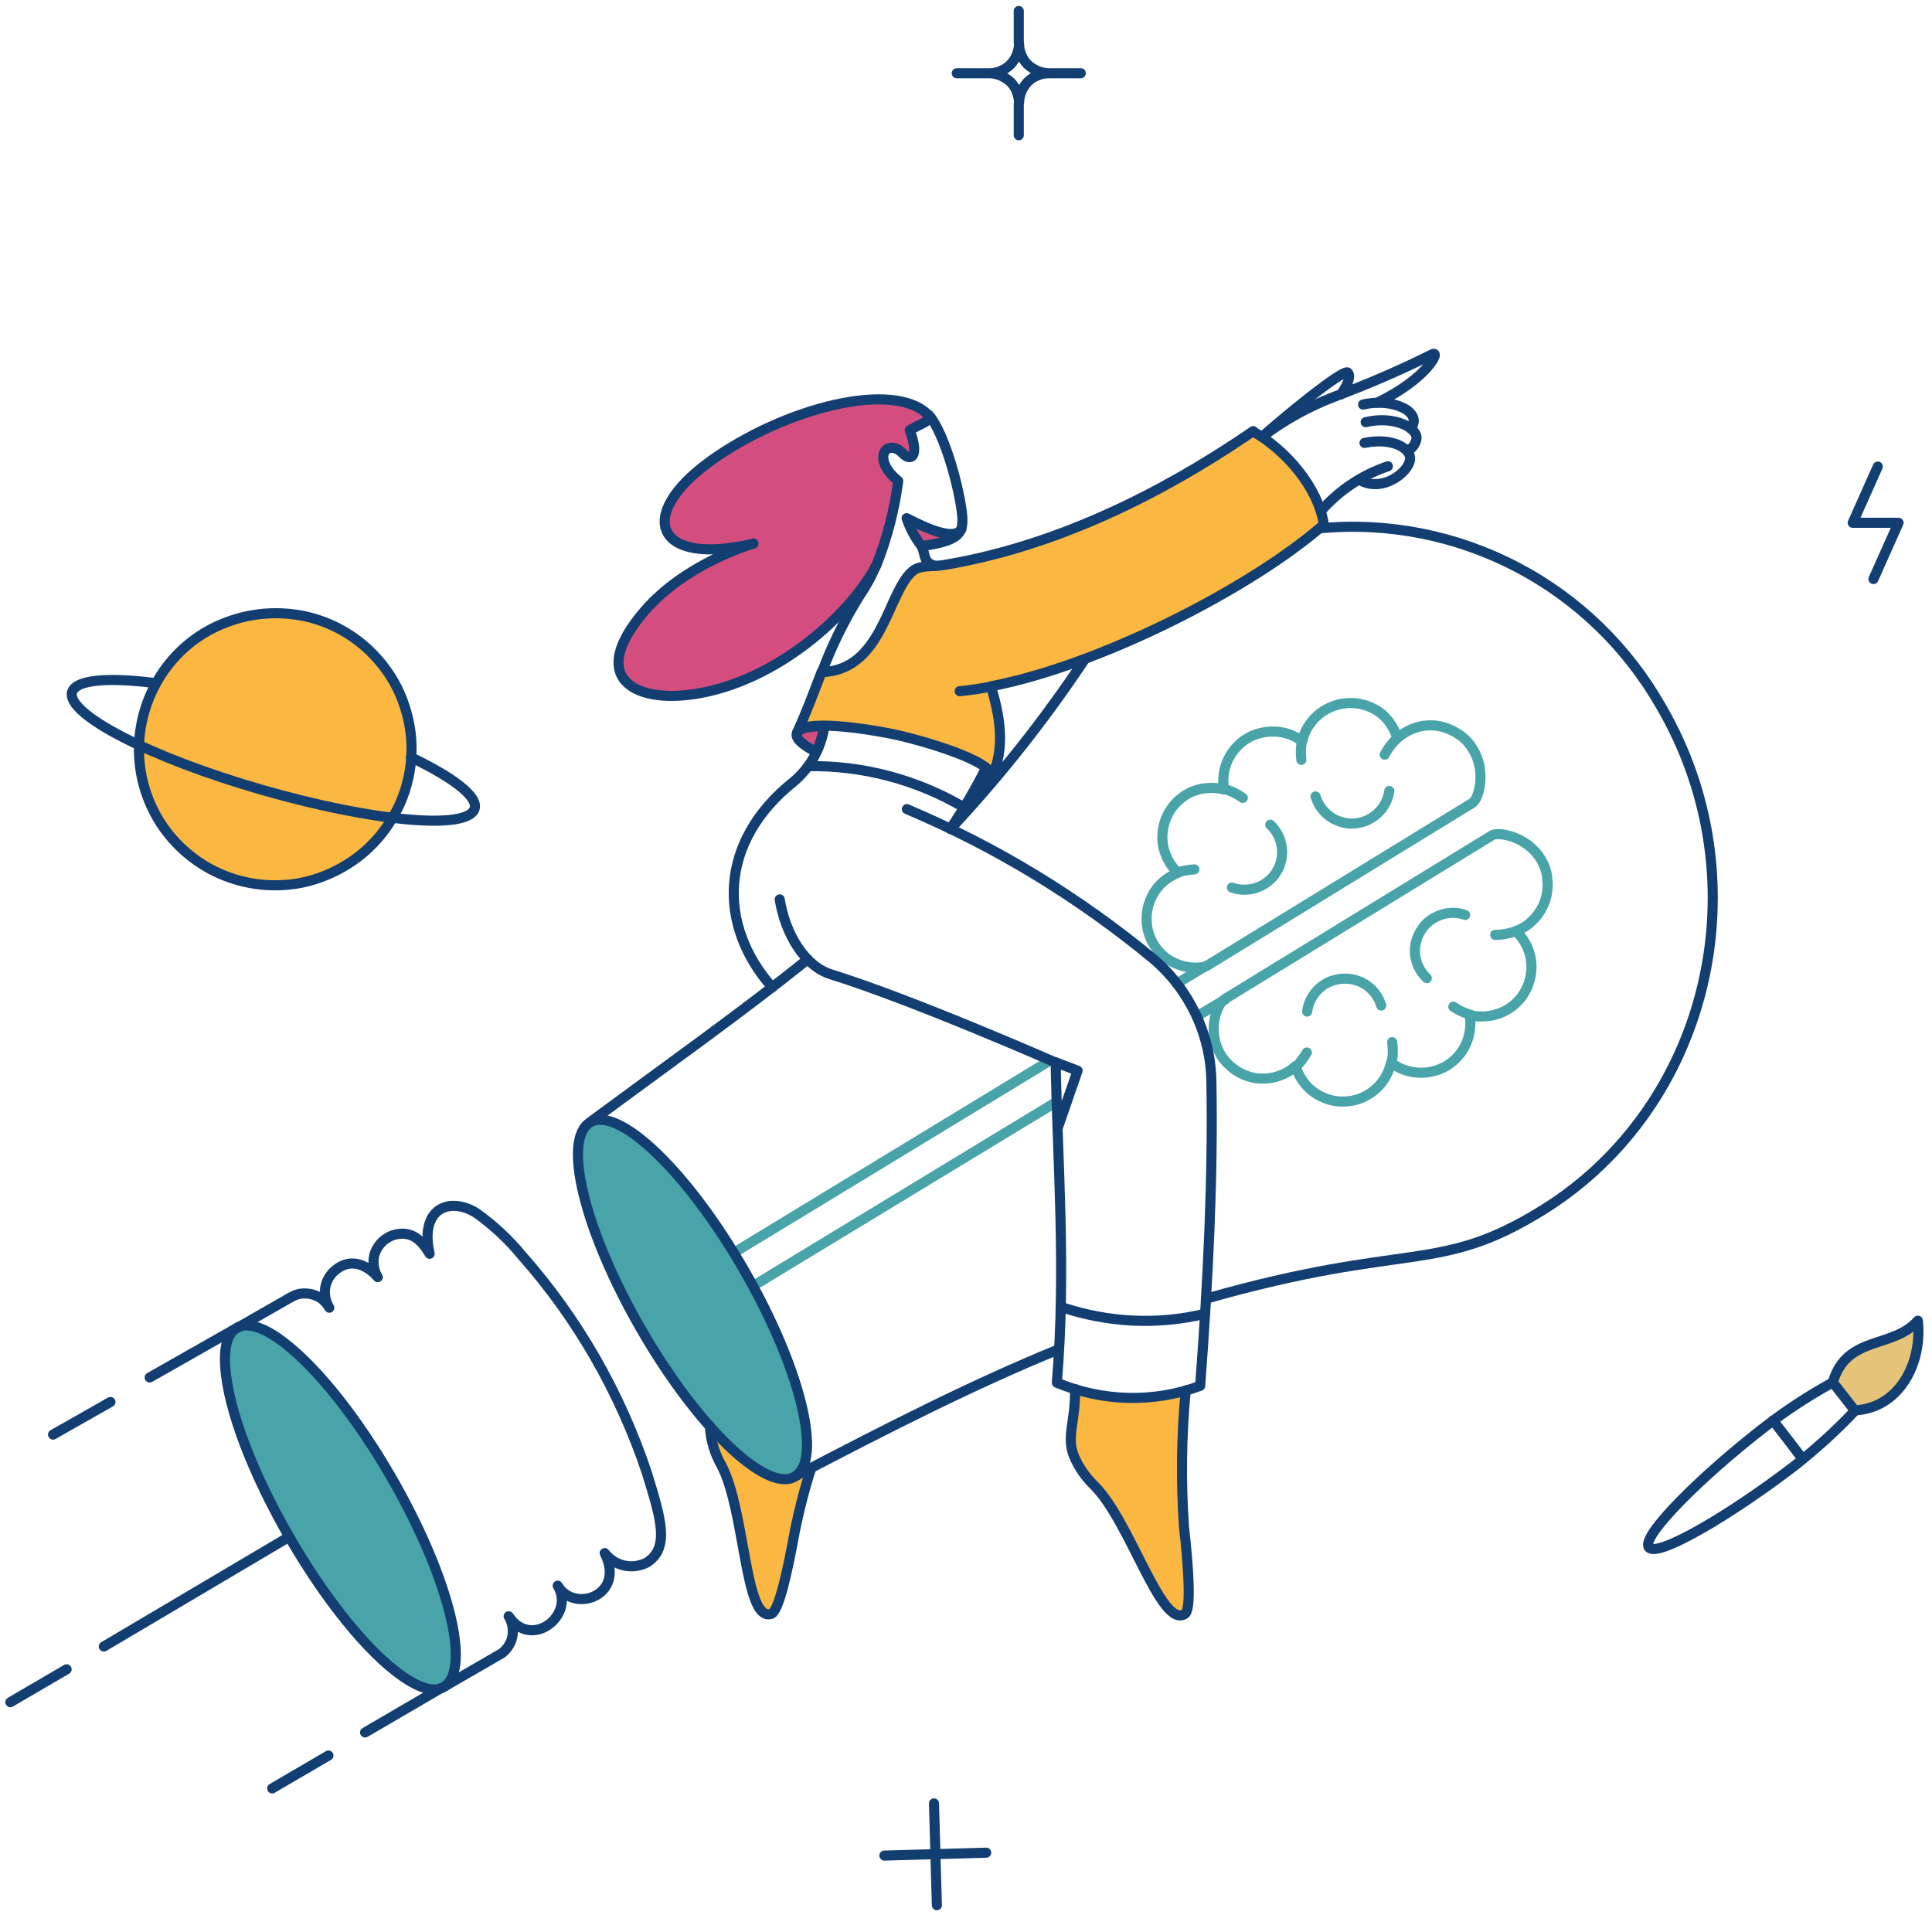 <?xml version="1.0" encoding="utf-8"?>
<!-- Generator: $$$/GeneralStr/196=Adobe Illustrator 27.6.0, SVG Export Plug-In . SVG Version: 6.00 Build 0)  -->
<svg version="1.1" id="Ebene_1" xmlns="http://www.w3.org/2000/svg" xmlns:xlink="http://www.w3.org/1999/xlink" x="0px" y="0px"
	 viewBox="0 0 670 670" style="enable-background:new 0 0 670 670;" xml:space="preserve">
<style type="text/css">
	.st0{fill:#FAB742;}
	.st1{fill:#E5C378;}
	.st2{fill:#D34E7E;}
	.st3{fill:#48A4A9;}
	.st4{fill:none;stroke:#133E72;stroke-width:3.499;stroke-linecap:round;stroke-linejoin:round;}
	.st5{fill:none;stroke:#48A4A9;stroke-width:3.499;stroke-linecap:round;stroke-linejoin:round;}
</style>
<path class="st0" d="M459.2,182c-1.9-12-12-24.6-21.6-30.6c-1-0.6-2-1.3-3-1.9c-21.6,15-61.2,39.2-107.6,46.5
	c-3.6,0.6-8-0.3-10.7,2.2c-8.5,7.6-10.3,34.3-31.4,34.9c-2.9,7.4-5.6,14.6-8.4,20.7c3.4-4.8,28.7-0.3,35.1,1.2
	c6.3,1.4,33.5,8.8,32.3,14.6c4.8-10.3,2.9-20.7-0.2-31.6c37.9-7.3,90.3-34.1,115.4-56.1L459.2,182L459.2,182z M128.1,293.8
	c-6.7,6.4-15.3,10.8-24.4,12.5c-9.2,1.6-18.7,0.5-27.2-3.2c-8.5-3.7-15.8-9.9-20.9-17.8c-5-7.9-7.6-17-7.4-26.4
	c0.2-9.3,3.2-18.4,8.5-26.1c5.3-7.6,12.8-13.6,21.6-16.9c8.7-3.4,18.2-4.1,27.4-2.2c9.1,2,17.4,6.6,23.9,13.4
	c4.3,4.5,7.7,9.7,9.9,15.5c2.2,5.8,3.4,12,3.2,18.1c-0.1,6.2-1.5,12.3-4,18C136.1,284.4,132.5,289.6,128.1,293.8L128.1,293.8z"/>
<path class="st1" d="M635.6,479.4c4.8-16.5,20.7-11.5,29.5-21.4c1.6,15.2-6.8,30.4-21.9,31.1L635.6,479.4L635.6,479.4z"/>
<path class="st0" d="M275.7,512.1c-6,3.5-17.3-3.8-29.6-17.7c0.2,4.8,1.6,9.5,4,13.6c8.3,15.7,8,54.2,17.2,51.5
	c2.6-0.8,5.7-13.9,8.3-29c1.4-7.3,3.3-14.4,5.6-21.5C280.1,509.7,276.9,511.3,275.7,512.1L275.7,512.1L275.7,512.1z"/>
<path class="st2" d="M314.3,179.6c1.2,3.6,3,6.9,5.3,9.8c5.8-0.8,12.3-2.7,13.5-5.3c0.2-0.4,0.4-0.9,0.6-1.4
	C332.1,187.5,323.3,184.3,314.3,179.6L314.3,179.6z M322.1,144c-11.8-12.3-50-2.7-75.9,16.1c-26,18.8-18.5,36.5,15.2,28.4
	c-2,0.6-23.6,7.1-37.7,23.3c-20.8,23.9-2.7,33,20.6,28.3c27.8-5.7,51.6-28.5,59.8-44.3c3.7-9.3,6.2-19,7.5-29
	c-9.7-7.9-3.8-15,1.5-9.6c2.9,2.9,6,1.5,2.5-8C319.1,147.1,323.3,146.4,322.1,144L322.1,144L322.1,144z"/>
<path class="st0" d="M410.7,529.5c-1.3-15.7-1-31.6,0.6-47.3c-12.6,3.6-26,3.4-38.4-0.6c0.3,11-3.1,16.6-0.3,23.4
	c1.7,3.8,4.1,7.3,7.1,10.2c12.5,12.6,23.2,49.8,31.3,44.4C413.1,558.2,412.3,544.7,410.7,529.5L410.7,529.5z"/>
<path class="st2" d="M285.9,251.8c-0.6,3.1-1.5,6.1-2.8,9C272.4,255.3,274.9,251.8,285.9,251.8z M344,269.6c-0.3,1.3-2,2-5,2.4
	c1-1.9,2-3.8,3-5.7C343.5,267.6,344.2,268.8,344,269.6L344,269.6z"/>
<path class="st3" d="M135.6,512.2C117.8,481.7,94.2,455.8,83,460c-15.1,5.8,5.4,52.5,17.1,72.9c19.7,34.2,43.6,57.4,53.6,52.1
	C168.2,577,144.6,527.6,135.6,512.2L135.6,512.2z M258,440.4c-19.6-33.9-43.5-56.9-53.3-51.2c-9.9,5.7-1.9,37.8,17.6,71.7
	s43.5,56.8,53.3,51.2C285.5,506.4,277.6,474.3,258,440.4L258,440.4z"/>
<path class="st4" d="M281.3,509.2c-2.3,7.1-4.1,14.2-5.6,21.5c-2.7,15-5.7,28.2-8.3,29c-9.2,2.8-8.9-35.8-17.2-51.5
	c-2.4-4.2-3.8-8.9-4-13.6"/>
<path class="st5" d="M510.7,259.7c-1.3-2.2-3.1-4-5.2-5.3c-2.1-1.3-4.5-2.3-7-2.7c-2.5-0.3-5-0.2-7.4,0.6c-2.4,0.8-4.6,2-6.5,3.7
	c-0.8-2.5-2-4.8-3.8-6.8c-1.7-2-4-3.4-6.4-4.3c-2.4-0.9-5.1-1.3-7.7-1c-2.6,0.2-5.1,1.1-7.3,2.4c-2,1.2-3.7,2.8-5,4.6
	c-1.4,1.8-2.3,3.9-2.8,6.2c-2.7-2.1-6.1-3.3-9.5-3.4c-3.4-0.1-6.9,0.7-9.8,2.5c-2.9,1.8-5.2,4.5-6.6,7.6c-1.4,3.1-1.8,6.6-1.2,10
	c-2.2-0.6-4.6-0.7-6.9-0.4c-2.3,0.3-4.5,1.1-6.4,2.3c-2.2,1.4-4.1,3.2-5.5,5.5c-1.4,2.2-2.2,4.7-2.5,7.3c-0.3,2.6,0,5.2,1,7.7
	c0.9,2.5,2.4,4.7,4.3,6.5c-2.3,0.9-4.4,2.3-6.2,4.1c-1.7,1.8-3,4-3.8,6.4c-0.8,2.4-1,4.9-0.8,7.3c0.3,2.5,1.1,4.9,2.4,7
	c1.8,3,4.5,5.4,7.8,6.7c3.2,1.4,6.8,1.7,10.2,1l92.6-56.8C512.8,277,515.6,267.4,510.7,259.7L510.7,259.7L510.7,259.7z"/>
<path class="st5" d="M440.5,286c2.2,2,3.6,4.8,4,7.8c0.4,2.9-0.2,6-1.8,8.5c-1.5,2.6-4,4.5-6.8,5.5c-2.9,1-5.9,1-8.7,0 M481.8,274.3
	c-0.4,2.7-1.6,5.2-3.4,7.1c-1.9,2-4.3,3.4-6.9,3.9c-2.7,0.6-5.4,0.3-7.9-0.8c-2.5-1-4.5-2.9-6-5.2c-0.6-1-1-2.1-1.4-3.1
	 M484.6,255.9c-1.7,1.7-3.3,3.6-4.4,5.8 M414.2,301.5c-2,0.1-4.1,0.5-6,1.1 M451.5,256.9c-0.4,2.2-0.5,4.4-0.2,6.6 M431,276.7
	c-2-1.4-4.2-2.5-6.6-3.1 M534.3,297.9c-4.9-8.1-15-9.5-16.9-8.2l-92.7,56.8c-2.7,1.6-6.3,11.2-1.3,19.4c1.3,2.1,3.1,3.9,5.2,5.3
	c2.1,1.4,4.4,2.3,6.9,2.7c2.4,0.3,5,0.2,7.4-0.6c2.4-0.7,4.6-1.9,6.4-3.6c1.1,3.7,3.3,6.9,6.4,9.1c3.1,2.2,6.9,3.4,10.6,3.2
	c3.8-0.1,7.4-1.5,10.4-4c2.9-2.4,4.9-5.8,5.7-9.5c2.7,2.1,6,3.3,9.5,3.5c3.4,0.2,6.9-0.7,9.8-2.4c2.9-1.8,5.3-4.4,6.7-7.6
	c1.4-3.1,1.8-6.6,1.3-10c3.6,0.9,7.6,0.6,11.1-0.9c3.5-1.5,6.4-4.1,8.2-7.5s2.5-7.1,1.9-10.9c-0.6-3.7-2.4-7.2-5.2-9.8
	c2.4-0.9,4.5-2.3,6.2-4.1c1.7-1.8,3.1-4,3.9-6.4c0.8-2.4,1.1-4.9,0.8-7.4C536.5,302.6,535.7,300.2,534.3,297.9L534.3,297.9
	L534.3,297.9z"/>
<path class="st5" d="M479,348.7c-0.7-2.3-2-4.4-3.8-6c-1.8-1.6-4-2.7-6.4-3.1c-2.4-0.4-4.8-0.2-7.1,0.6c-2.2,0.8-4.2,2.3-5.7,4.2
	c-1.5,1.9-2.4,4.1-2.7,6.4 M508.1,317.3c-2.5-0.9-5.3-1-7.9-0.2c-2.6,0.8-4.9,2.2-6.6,4.4c-1.7,2.2-2.7,4.7-2.9,7.3
	c-0.2,2.7,0.5,5.4,1.9,7.7c0.6,1,1.4,1.9,2.2,2.7 M525.8,322.9c-2.3,0.8-4.8,1.3-7.3,1.3 M453.2,365c-1,1.7-2.2,3.4-3.6,4.8
	 M509.9,351.9c-2.1-0.6-4.1-1.5-5.9-2.8 M482.8,361.4c0.3,2.4,0.3,4.8-0.2,7.1 M424.9,346.6l-9.9,5.9 M417.8,335.2l-9.7,5.9
	 M366.4,382.1L261.1,446 M364.3,367.7l-109.9,66.8"/>
<path class="st4" d="M457.8,183.2c23.6-2.2,47.3,2.5,68.3,13.5c21,11,38.3,27.8,50,48.4c35.2,60.5,16.8,138.7-41.2,174.6
	c-36.3,22.5-46.3,10.6-116.7,30.7 M276.4,511.6c32.2-16.8,61-31.5,90.6-43.6 M280.1,332.7c-22.3,17.9-46.8,35.3-75.4,56.4
	 M376.2,228.6c-13.9,20.9-29.5,40.6-46.6,58.9"/>
<path class="st4" d="M434.5,149.6c11.2,6.3,22.6,19.2,24.6,32.3c-25.1,22-77.5,48.8-115.4,56.1c3.1,10.8,5,21.3,0.2,31.6
	c1.2-5.8-25.6-13.1-32.3-14.6c-6.5-1.5-31.7-6-35.1-1.2c2.9-6.1,5.5-13.2,8.4-20.7c21.1-0.6,22.8-27.3,31.4-34.9
	c2.7-2.4,7-1.6,10.7-2.2c46.4-7.6,85.9-31.6,107.6-46.5L434.5,149.6L434.5,149.6z M280.3,265.7c19-0.3,37.7,4.7,54,14.3
	 M333.4,183.5c-2.2,3.8-10.5,0.6-19-3.8c1.2,3.6,3,6.9,5.3,9.8"/>
<path class="st4" d="M324.6,196.3c-4.6-1.1-3.4-3.4-5-6.9c12.5-1.8,14.6-4.1,14.1-10.4c-0.8-9.1-6.1-28.8-11.6-35.1 M343.8,238.1
	c-3.8,0.7-7.6,1.3-11,1.6"/>
<path class="st4" d="M315.5,149.2c3.5,9.5,0.3,10.9-2.5,8c-5.3-5.5-11.2,1.7-1.5,9.6c-1.3,9.9-3.8,19.7-7.5,29
	c-8.1,15.8-32,38.6-59.8,44.3c-23.3,4.8-41.3-4.4-20.6-28.3c14.1-16.2,35.8-22.7,37.7-23.3c-33.7,8.1-41.2-9.5-15.2-28.4
	c26-18.8,64.2-28.4,75.9-16.1C323.2,146.1,318.9,147,315.5,149.2L315.5,149.2L315.5,149.2z"/>
<path class="st4" d="M285,233.2c3.5-9.4,8-18.5,13.4-27.1c2.2-3.2,4-6.6,5.5-10.2 M329.6,287.4c4.6-6.8,8.7-13.9,12.4-21.1
	 M473.6,146.4c10-2.4,18.3,2.1,17.6,5.9c-0.1,0.8-0.5,1.5-0.9,2.2c-0.5,0.6-1,1.2-1.7,1.5"/>
<path class="st4" d="M472.7,140.3c10.6-2.5,21,2.8,16.5,8.3 M458.1,177.2c6.2-7.1,14.3-12.5,23.2-15.5"/>
<path class="st4" d="M473.2,153.6c9.7-2,16.2,1.9,15.8,5.7c-0.5,4.6-9.7,11.7-17.6,7.1 M465,136.8c0.1-0.1,4.2-5.7,2.4-7.6
	c-1.5-1.5-23.5,16.6-29.7,22.3"/>
<path class="st4" d="M477.7,139.6c17.5-8.4,22.2-18.5,18.9-16.7c-11,5.5-22.4,10.4-33.9,14.7c-8.9,3.4-17.4,8.1-25,13.9
	 M411.2,482.2c-1.5,15.7-1.7,31.6-0.6,47.3c1.7,15.3,2.5,28.7,0.3,30.2c-8.2,5.3-18.8-31.8-31.3-44.4c-3-2.9-5.5-6.4-7.1-10.2
	c-2.9-6.9,0.6-12.4,0.3-23.4 M258,440.4c19.6,33.9,27.5,66.1,17.6,71.7c-9.8,5.7-33.7-17.2-53.3-51.2s-27.5-66-17.6-71.7
	C214.6,383.5,238.4,406.4,258,440.4L258,440.4z M157.4,566.3c-5-30.9-34.8-82.2-58.9-100.7c-12.5-9.7-21.5-8-20.4,8.3
	c2,30.8,36.3,90.3,61.9,107.7C154.1,591.3,160.2,583.9,157.4,566.3L157.4,566.3z"/>
<path class="st4" d="M154.4,584.7l19.7-11.4c1.9-1.5,3.2-3.6,3.6-5.9c0.4-2.3,0-4.8-1.3-6.9c7.8,11.8,23.2-0.3,17-10.6
	c5.7,9.7,23.7,3.4,16.3-11.3c1.7,2.2,4.1,3.7,6.7,4.3s5.5,0.2,7.9-1c8-5.1,5-15,0-31.2c-9.3-27.8-24-53.5-43.4-75.4
	c-4.6-5.6-9.9-10.5-15.8-14.7c-9.3-5.7-19.7-1.5-16.1,14.2c-2.9-4.9-6.4-8.1-12.2-6.6c-1.5,0.4-2.8,1.2-4,2.2c-1.1,1-2,2.3-2.6,3.7
	c-0.6,1.4-0.8,3-0.6,4.5c0.1,1.5,0.6,3,1.4,4.3c0,0-6.9-8.7-14.6-2.5c-1.9,1.5-3.2,3.7-3.6,6.1c-0.4,2.4,0.1,4.9,1.4,7
	c-0.6-1.1-1.5-2.1-2.4-2.9c-1-0.8-2.2-1.3-3.4-1.7c-1.2-0.3-2.5-0.4-3.8-0.3c-1.3,0.1-2.4,0.6-3.6,1.2l-18.5,10.6 M635.6,479.4
	c-8.2,4.5-16,9.6-23.4,15.3c-21.9,16.9-43.3,38.1-40.4,41.9s28.7-11.5,50.7-28.4c7.3-5.8,14.3-12.1,20.7-18.9"/>
<path class="st4" d="M635.6,479.4c4.8-16.5,20.7-11.5,29.5-21.4c1.6,15.2-6.8,30.4-21.9,31.1L635.6,479.4L635.6,479.4z M614.9,492.6
	l10.2,13.3 M651.2,161.8l-8.7,19.5h15.9l-8.7,19.5 M342,642.5l-35.3,1 M324.9,660.7l-1-35.3 M285.9,251.8c-0.6,3.1-1.5,6.1-2.8,9
	C272.4,255.3,274.9,251.8,285.9,251.8z M344,269.7c-0.3,1.2-2,2-4.9,2.4"/>
<path class="st4" d="M285.9,251.8c-1.1,7.6-4.9,14.4-10.7,19.3c-26,20.7-26.5,49.7-7.4,71.3 M81.3,461l-29.4,16.7 M153,585.4
	l-26.4,15.4 M113.9,608.8l-19.5,11.4 M38.3,486.2l-19.9,11.3 M100.2,533L36,571 M23.1,578.9L3.6,590.3 M128.1,293.8
	c-6.7,6.4-15.3,10.8-24.4,12.5c-9.2,1.6-18.7,0.5-27.2-3.2c-8.5-3.7-15.8-9.9-20.9-17.8c-5-7.9-7.6-17-7.4-26.4
	c0.2-9.3,3.2-18.4,8.5-26.1c5.3-7.6,12.8-13.6,21.6-16.9c8.7-3.4,18.2-4.1,27.4-2.2c9.1,2,17.4,6.6,23.9,13.4
	c4.3,4.5,7.7,9.7,9.9,15.5c2.2,5.8,3.4,12,3.2,18.1c-0.1,6.2-1.5,12.3-4,18C136.1,284.4,132.5,289.6,128.1,293.8L128.1,293.8z"/>
<path class="st4" d="M142.5,262.6c14.6,7,23.3,13.6,22.1,17.8c-2.2,7.6-35.2,4.6-73.8-6.5s-68-26.3-65.8-33.9
	c1.3-4.3,12.4-5.2,28.9-3.1 M270.4,311.9c1.9,12,8.7,23.2,17.8,26c28.6,8.9,77.9,30.6,77.9,30.6c0.6,34.2,3.7,71.7,0.4,111
	c15.8,6.6,33.6,7.1,49.7,1.1c2.8-37.1,4.5-72.6,3.9-105.4c-0.1-8.2-2-16.2-5.5-23.6c-3.5-7.3-8.5-13.9-14.8-19.2
	c-25.8-21.3-54.5-38.8-85.3-51.8"/>
<path class="st4" d="M366.1,368.4l7.6,2.9l-6.9,19.9 M367.9,453.2c16.1,5.5,33.5,6.4,50,2.4 M353.3,3.8v11.1 M374.8,25.4h-11.1
	 M353.3,46.9V35.9 M331.8,25.4h11.1 M363.8,25.4c-1.4,0-2.7-0.3-4-0.8c-1.3-0.6-2.4-1.3-3.4-2.2c-1-1-1.7-2.1-2.2-3.4
	c-0.6-1.3-0.8-2.7-0.8-4c0,1.4-0.3,2.7-0.8,4c-0.5,1.3-1.3,2.4-2.2,3.4c-1,1-2.1,1.7-3.4,2.2c-1.3,0.6-2.7,0.8-4,0.8
	c1.4,0,2.7,0.3,4,0.8c1.3,0.6,2.4,1.3,3.4,2.2c1,1,1.7,2.1,2.2,3.4c0.5,1.3,0.8,2.7,0.8,4c0-1.4,0.3-2.7,0.8-4
	c0.5-1.3,1.3-2.4,2.2-3.4c1-1,2.1-1.7,3.4-2.2C361,25.6,362.4,25.4,363.8,25.4z"/>
</svg>
